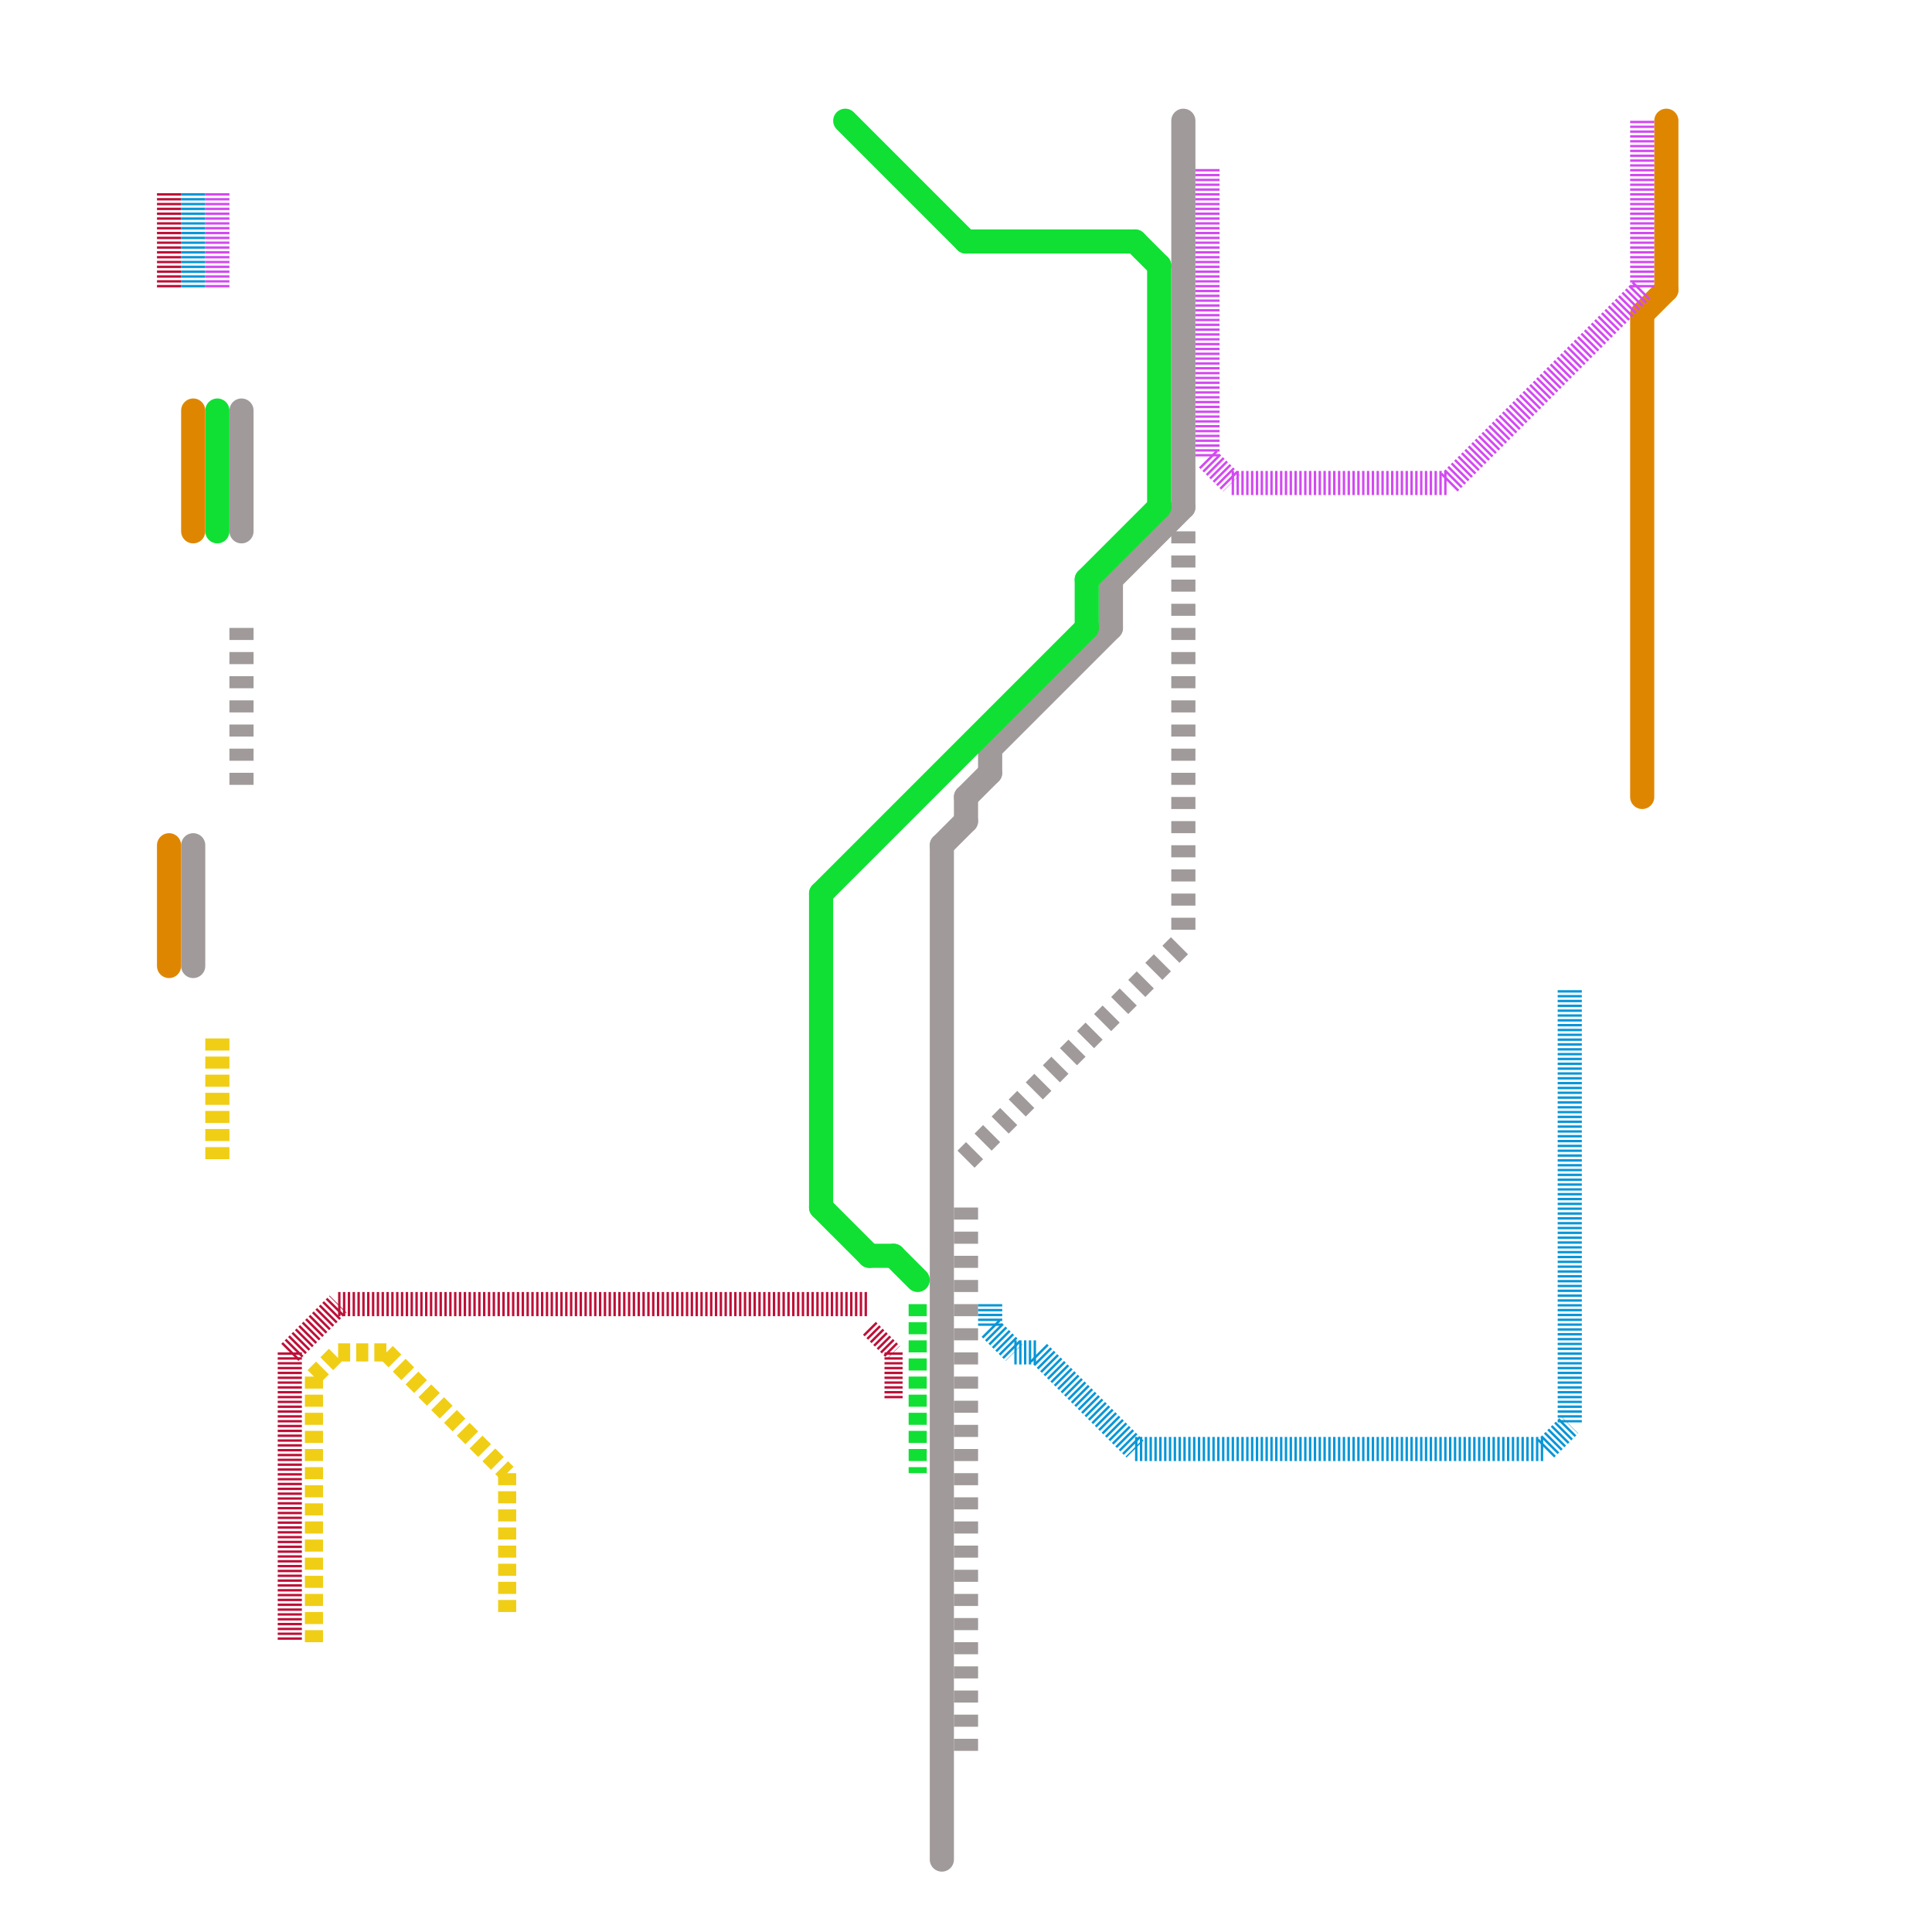 
<svg version="1.1" xmlns="http://www.w3.org/2000/svg" viewBox="0 0 80 80">
<style>text { font: 1px Helvetica; font-weight: 600; white-space: pre; dominant-baseline: central; } line { stroke-width: 1; fill: none; stroke-linecap: round; stroke-linejoin: round; } .c0 { stroke: #a09a9a } .c1 { stroke: #10e034 } .c2 { stroke: #0896d7 } .c3 { stroke: #bd1038 } .c4 { stroke: #f0ce15 } .c5 { stroke: #df8600 } .c6 { stroke: #d349f1 } .w1 { stroke-width: 1; }.w2 { stroke-width: .75; }.l2 { stroke-dasharray: .5 .5; stroke-linecap: butt; }.l5 { stroke-dasharray: .1 .1; stroke-linecap: butt; }.l3 { stroke-dasharray: .5 .25; stroke-linecap: butt; }</style><defs></defs><line class="c0 l2" x1="10" y1="26" x2="10" y2="33"/><line class="c0 l2" x1="49" y1="22" x2="49" y2="39"/><line class="c0 l2" x1="40" y1="50" x2="40" y2="73"/><line class="c0 l2" x1="40" y1="48" x2="49" y2="39"/><line class="c0 " x1="39" y1="35" x2="39" y2="77"/><line class="c0 " x1="10" y1="17" x2="10" y2="22"/><line class="c0 " x1="46" y1="24" x2="46" y2="26"/><line class="c0 " x1="40" y1="33" x2="41" y2="32"/><line class="c0 " x1="46" y1="24" x2="49" y2="21"/><line class="c0 " x1="41" y1="31" x2="41" y2="32"/><line class="c0 " x1="8" y1="35" x2="8" y2="40"/><line class="c0 " x1="39" y1="35" x2="40" y2="34"/><line class="c0 " x1="41" y1="31" x2="46" y2="26"/><line class="c0 " x1="49" y1="5" x2="49" y2="21"/><line class="c0 " x1="40" y1="33" x2="40" y2="34"/><rect x="40" y="49" w="1" h="1" fill="#a09a9a" /><line class="c1 " x1="40" y1="10" x2="47" y2="10"/><line class="c1 " x1="48" y1="11" x2="48" y2="21"/><line class="c1 " x1="9" y1="17" x2="9" y2="22"/><line class="c1 " x1="45" y1="24" x2="45" y2="26"/><line class="c1 " x1="37" y1="52" x2="38" y2="53"/><line class="c1 " x1="34" y1="37" x2="45" y2="26"/><line class="c1 " x1="35" y1="5" x2="40" y2="10"/><line class="c1 " x1="45" y1="24" x2="48" y2="21"/><line class="c1 " x1="34" y1="37" x2="34" y2="50"/><line class="c1 " x1="34" y1="50" x2="36" y2="52"/><line class="c1 " x1="47" y1="10" x2="48" y2="11"/><line class="c1 " x1="36" y1="52" x2="37" y2="52"/><line class="c1 w2 l3" x1="38" y1="54" x2="38" y2="61"/><line class="c2 l5" x1="64" y1="60" x2="65" y2="59"/><line class="c2 l5" x1="47" y1="60" x2="64" y2="60"/><line class="c2 l5" x1="41" y1="55" x2="42" y2="56"/><line class="c2 l5" x1="43" y1="56" x2="47" y2="60"/><line class="c2 l5" x1="65" y1="41" x2="65" y2="59"/><line class="c2 l5" x1="8" y1="8" x2="8" y2="12"/><line class="c2 l5" x1="42" y1="56" x2="43" y2="56"/><line class="c2 l5" x1="41" y1="54" x2="41" y2="55"/><rect x="37" y="54" w="1" h="1" fill="#bd1038" /><line class="c3 w2 l5" x1="37" y1="56" x2="37" y2="58"/><line class="c3 w2 l5" x1="36" y1="55" x2="37" y2="56"/><line class="c3 l5" x1="7" y1="8" x2="7" y2="12"/><line class="c3 l5" x1="14" y1="54" x2="36" y2="54"/><line class="c3 l5" x1="12" y1="56" x2="12" y2="68"/><line class="c3 l5" x1="12" y1="56" x2="14" y2="54"/><line class="c4 w2 l3" x1="13" y1="57" x2="13" y2="68"/><line class="c4 w2 l3" x1="14" y1="56" x2="16" y2="56"/><line class="c4 w2 l3" x1="16" y1="56" x2="21" y2="61"/><line class="c4 w2 l3" x1="21" y1="61" x2="21" y2="67"/><line class="c4 w2 l3" x1="13" y1="57" x2="14" y2="56"/><line class="c4 l3" x1="9" y1="43" x2="9" y2="48"/><line class="c5 " x1="7" y1="35" x2="7" y2="40"/><line class="c5 " x1="68" y1="13" x2="68" y2="33"/><line class="c5 " x1="8" y1="17" x2="8" y2="22"/><line class="c5 " x1="69" y1="5" x2="69" y2="12"/><line class="c5 " x1="68" y1="13" x2="69" y2="12"/><line class="c6 l5" x1="9" y1="8" x2="9" y2="12"/><line class="c6 l5" x1="50" y1="7" x2="50" y2="19"/><line class="c6 l5" x1="50" y1="19" x2="51" y2="20"/><line class="c6 l5" x1="68" y1="5" x2="68" y2="12"/><line class="c6 l5" x1="51" y1="20" x2="60" y2="20"/><line class="c6 l5" x1="60" y1="20" x2="68" y2="12"/>
</svg>
